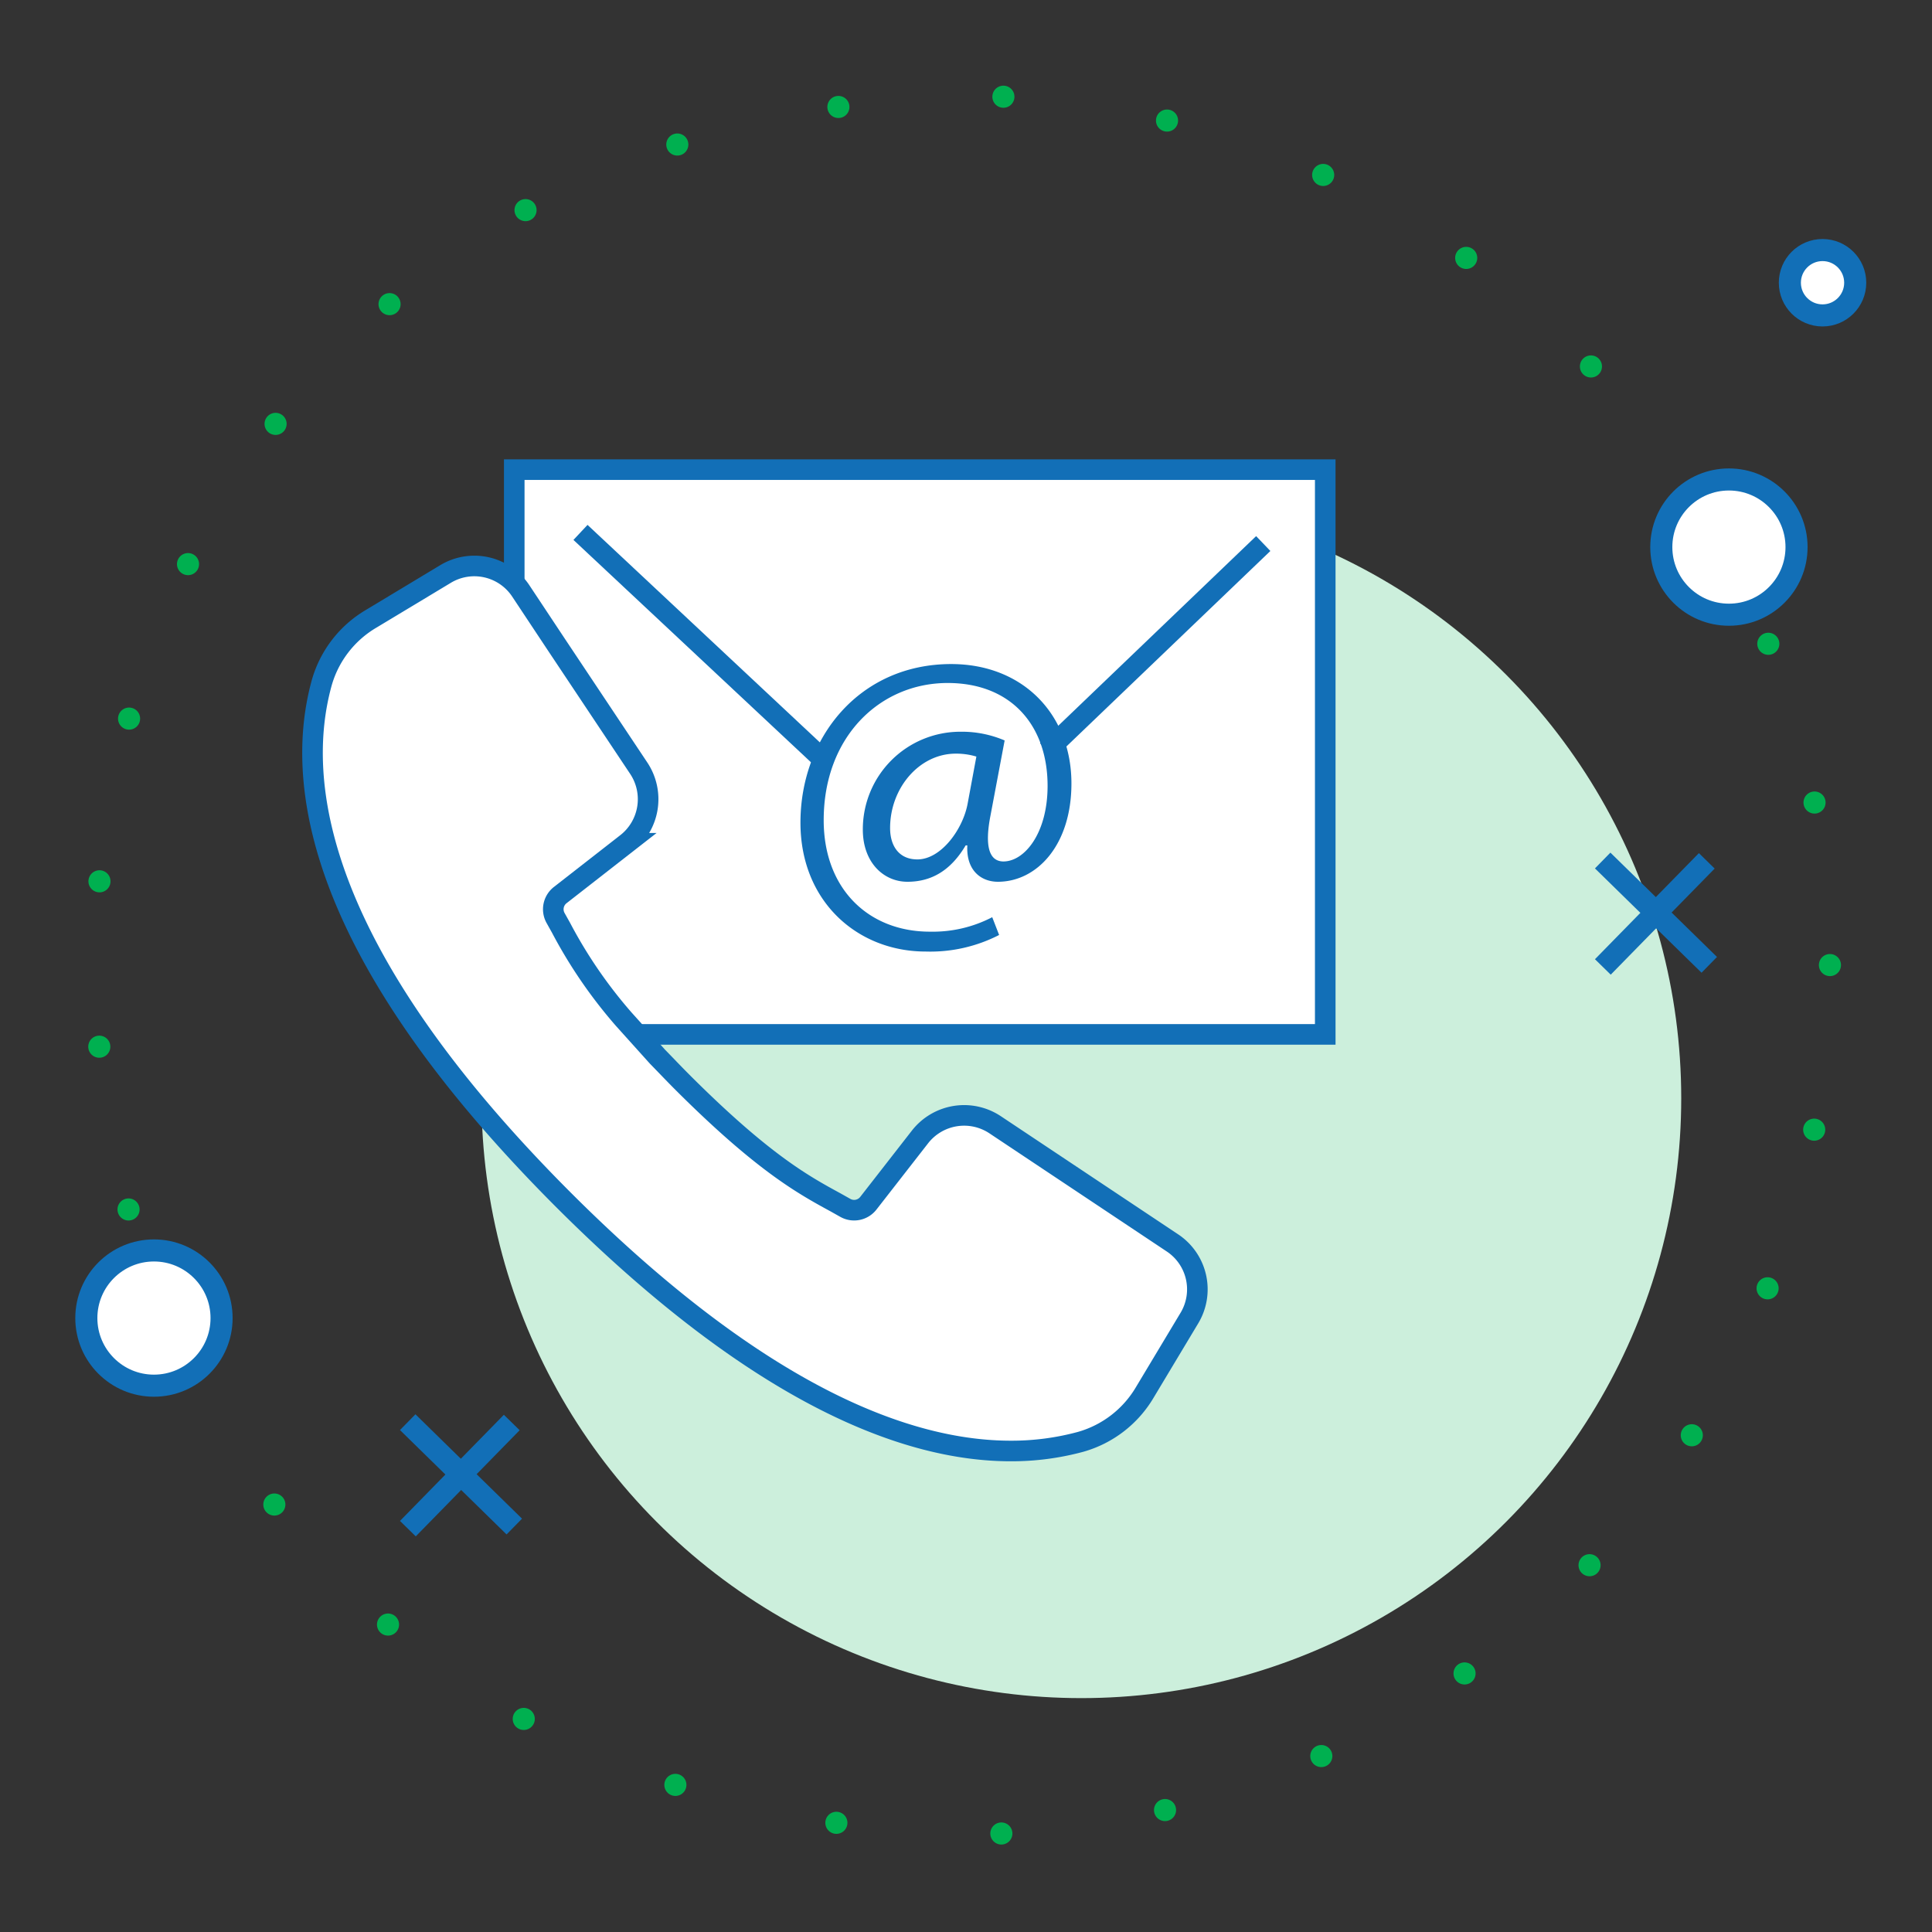 <svg xmlns="http://www.w3.org/2000/svg" viewBox="0 0 350 350"><rect x="0" y="0" width="350" height="350" fill="#333333" stroke="none"/><defs><style>.cls-1{fill:#ccefdc;}.cls-2,.cls-6{fill:none;}.cls-2{stroke:#00b050;stroke-linecap:round;stroke-linejoin:round;stroke-dasharray:0 10 0 10 0 10;}.cls-2,.cls-5,.cls-6{stroke-width:4px;}.cls-3,.cls-5{fill:#fff;}.cls-3,.cls-5,.cls-6{stroke:#126fb7;stroke-miterlimit:10;}.cls-3{stroke-width:3.73px;}.cls-4{fill:#126fb7;}</style></defs><g id="Ebene_3" data-name="Ebene 3"><circle class="cls-1" cx="195.9" cy="198.96" r="108.67"/><path class="cls-2" d="M331.51,174.83A157.5,157.5,0,0,1,174,332.33C-34.91,324-34.85,25.6,174,17.33a157.51,157.51,0,0,1,157.5,157.5Z"/></g><g id="Ebene_2" data-name="Ebene 2"><rect class="cls-3" x="93.16" y="85.08" width="146.92" height="102.31"/><path class="cls-3" d="M113,184.64a86.07,86.07,0,0,1-11.36-16.56l-1-1.79a3.25,3.25,0,0,1,.88-4.16l12-9.36a10.14,10.14,0,0,0,2.21-13.58l-8.09-12.14-6.81-10.22L94.31,107A10.09,10.09,0,0,0,80.69,104l-13.42,8.08a19.67,19.67,0,0,0-9,11.67c-4.9,17.83-1.26,48.54,43.83,93.64,35.85,35.82,62.59,45.47,81,45.47a47.73,47.73,0,0,0,12.64-1.65,19.75,19.75,0,0,0,11.67-9l8.06-13.43a10.1,10.1,0,0,0-3.06-13.61l-32.15-21.42a10.14,10.14,0,0,0-13.58,2.2l-9.35,12a3.26,3.26,0,0,1-4.17.88l-1.78-1c-5.86-3.19-13.16-7.17-27.89-21.9-1.59-1.6-3-3.09-4.39-4.51Z"/><path class="cls-4" d="M181,169.38a27.29,27.29,0,0,1-13.32,3c-12.27,0-22.67-9-22.67-23.35,0-15.41,10.7-28.73,27.31-28.73,13,0,21.78,9.13,21.78,21.63,0,11.22-6.29,17.81-13.32,17.81-3,0-5.77-2-5.54-6.59h-.3c-2.62,4.42-6.06,6.59-10.55,6.59-4.34,0-8.08-3.52-8.08-9.44A17.67,17.67,0,0,1,174,132.56a19.71,19.71,0,0,1,8,1.58l-2.55,13.53c-1.12,5.7-.22,8.32,2.25,8.39,3.82.07,8.08-5,8.08-13.7,0-10.84-6.51-18.63-18.11-18.63-12.19,0-22.45,9.66-22.45,24.85,0,12.49,8.16,20.2,19.23,20.2a23.35,23.35,0,0,0,11.3-2.62Zm-4.12-32.32a12.64,12.64,0,0,0-3.74-.53c-6.58,0-11.89,6.21-11.89,13.47,0,3.29,1.64,5.69,4.94,5.69,4.33,0,8.3-5.54,9.12-10.18Z"/><line class="cls-3" x1="228.85" y1="98.47" x2="189.7" y2="135.99"/><line class="cls-3" x1="105.16" y1="96.45" x2="149.17" y2="137.65"/><circle class="cls-5" cx="27.89" cy="238.78" r="12.25"/><circle class="cls-5" cx="313.21" cy="99.11" r="12.25"/><line class="cls-6" x1="290.37" y1="175.17" x2="309.2" y2="155.95"/><line class="cls-6" x1="309.65" y1="174.79" x2="290.34" y2="155.89"/><line class="cls-6" x1="73.89" y1="276.93" x2="92.71" y2="257.7"/><line class="cls-6" x1="93.17" y1="276.55" x2="73.86" y2="257.64"/><circle class="cls-5" cx="330.17" cy="51.22" r="5.92"/></g></svg>